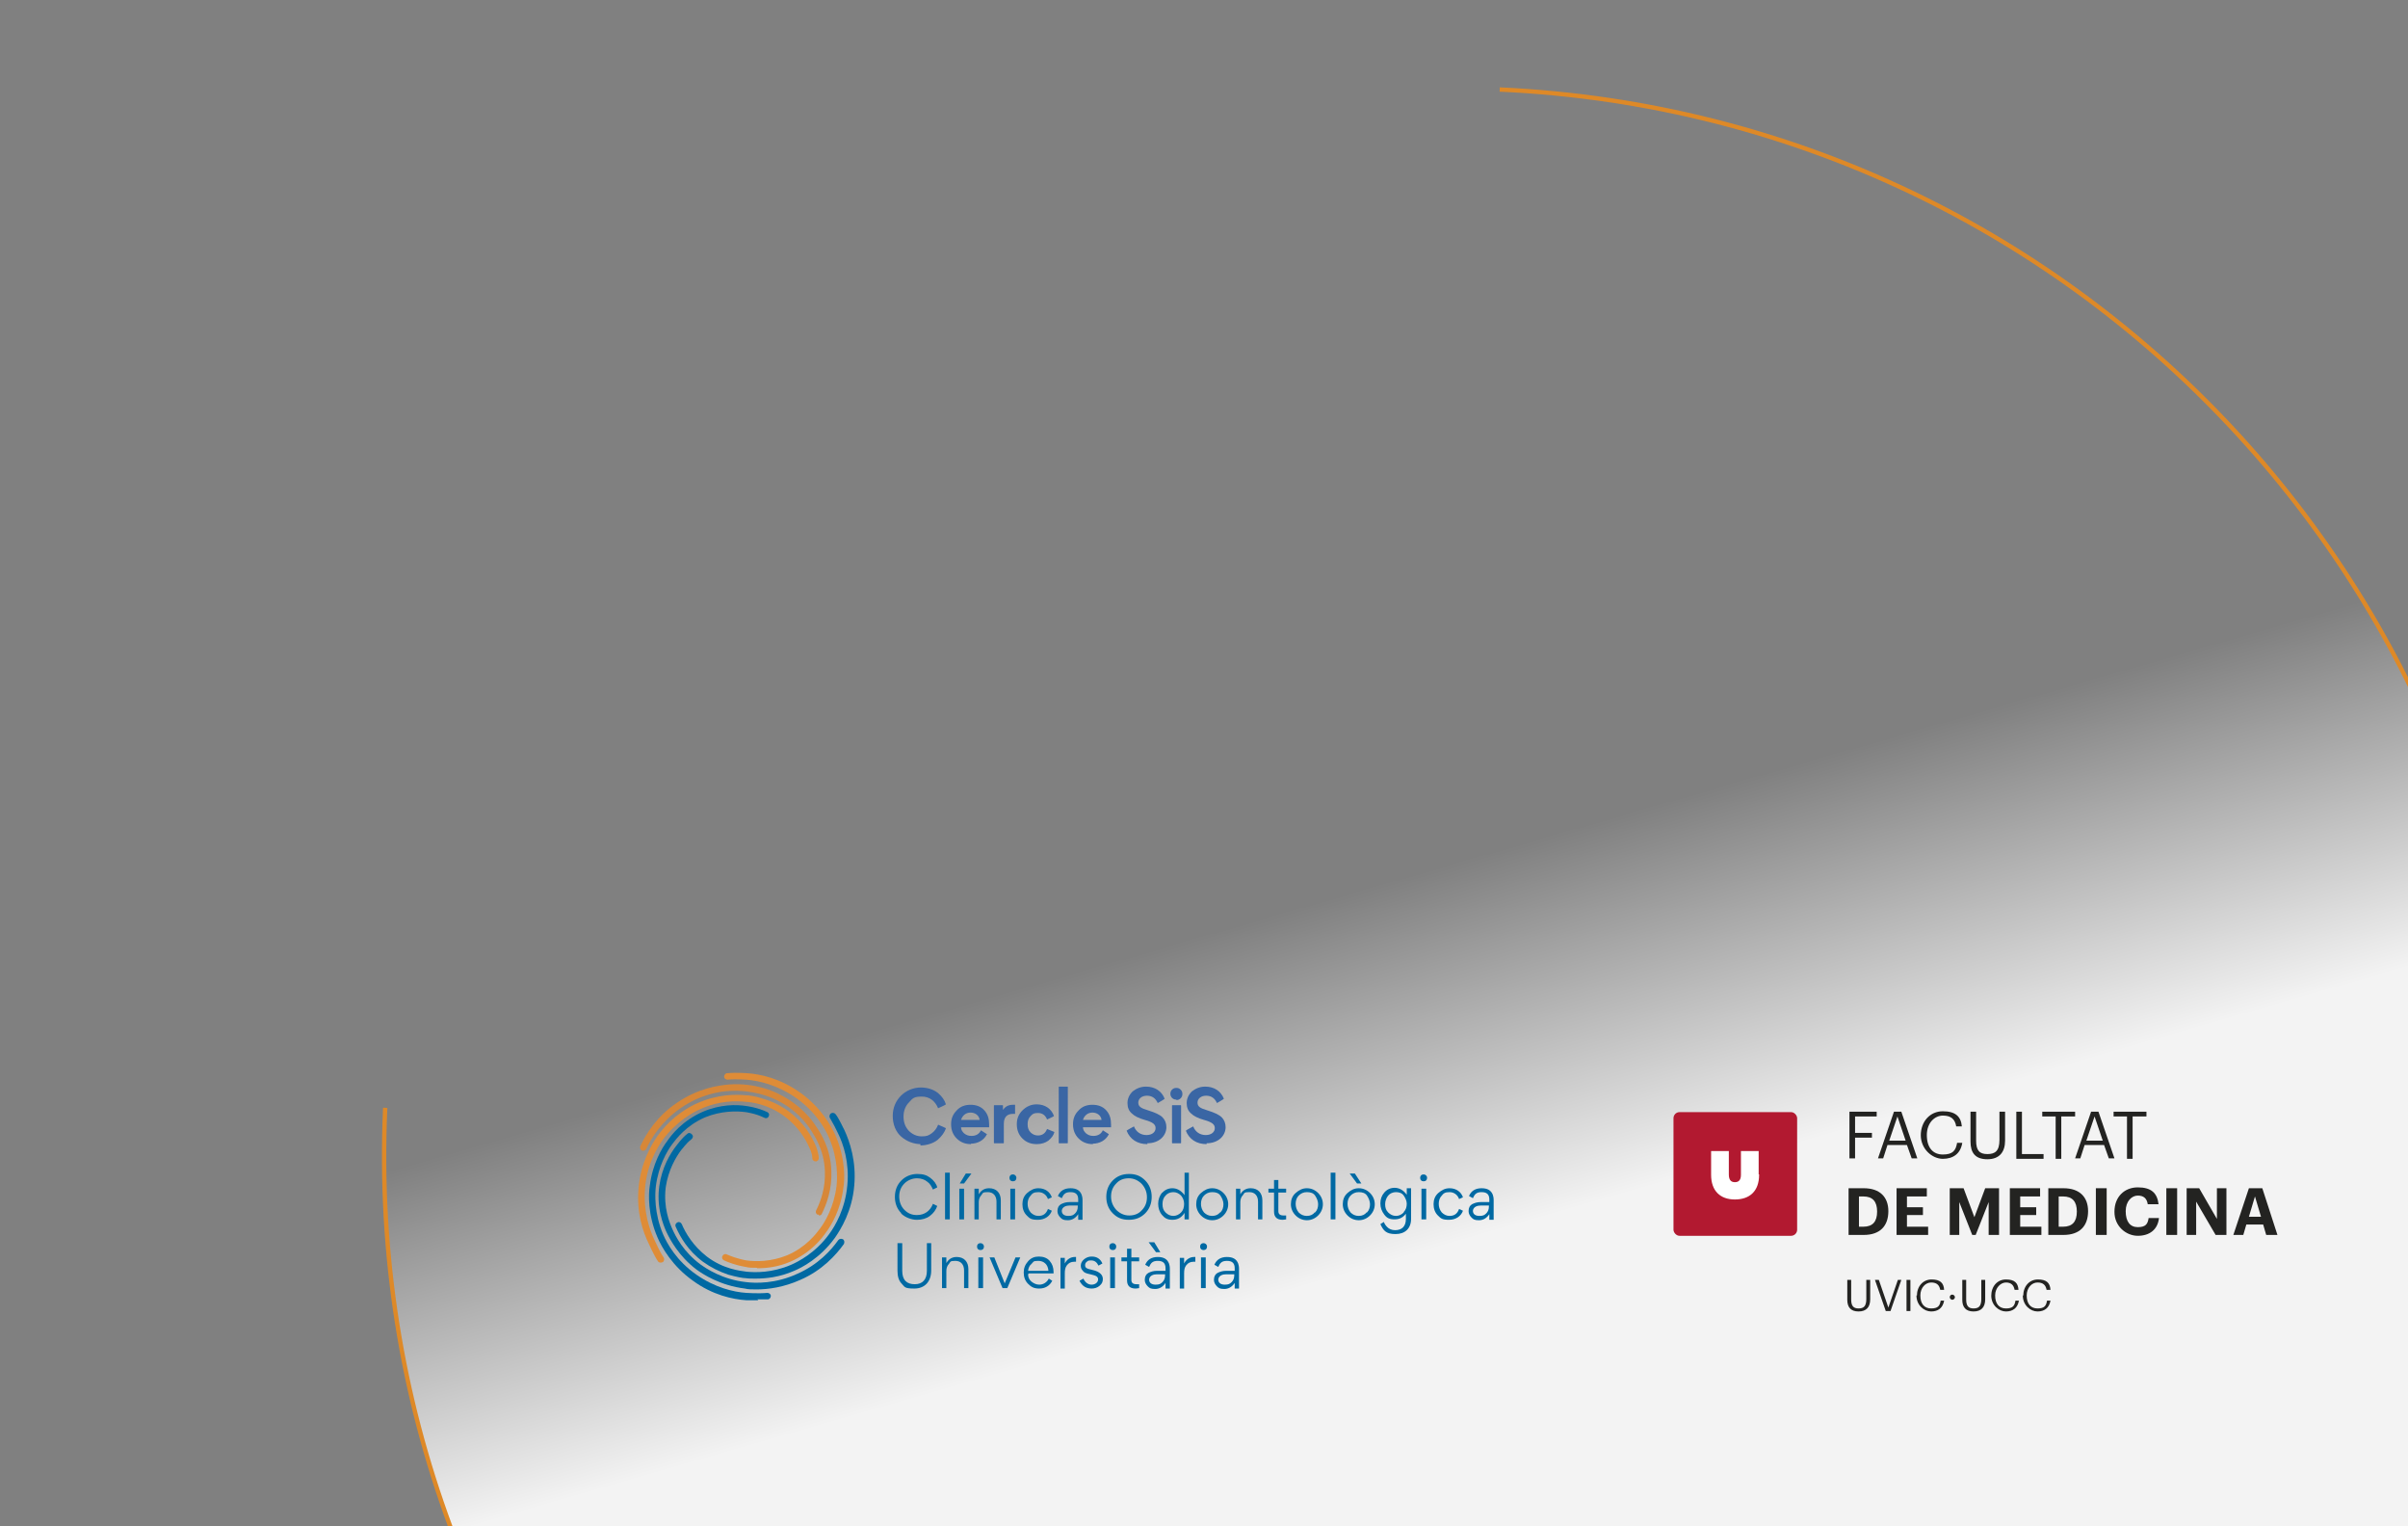 <?xml version="1.0" encoding="UTF-8"?>
<svg id="Capa_2" xmlns="http://www.w3.org/2000/svg" xmlns:xlink="http://www.w3.org/1999/xlink" version="1.1" viewBox="0 0 557 353">
  <rect x="0" y="0" width="557" height="353" fill="#808080" stroke="none"/>
  <!-- Generator: Adobe Illustrator 29.8.2, SVG Export Plug-In . SVG Version: 2.1.1 Build 3)  -->
  <defs>
    <style>
      .st0 {
        fill: none;
      }

      .st1 {
        fill: #3a66a4;
      }

      .st2 {
        fill: #232321;
      }

      .st3 {
        fill: #b21930;
      }

      .st4 {
        isolation: isolate;
      }

      .st5 {
        fill: #df8c37;
      }

      .st6 {
        fill: #fff;
      }

      .st7 {
        fill: #d78738;
      }

      .st8 {
        fill: #0069a3;
      }

      .st9 {
        fill: url(#Degradado_sin_nombre);
        stroke: #de8927;
        stroke-miterlimit: 10;
      }

      .st10 {
        clip-path: url(#clippath);
      }
    </style>
    <clipPath id="clippath">
      <rect class="st0" width="557" height="353"/>
    </clipPath>
    <linearGradient id="Degradado_sin_nombre" data-name="Degradado sin nombre" x1="-7737" y1="19118.7" x2="-7872.3" y2="19518.2" gradientTransform="translate(-6567.5 -19326.4) rotate(-177.4) scale(1 -1)" gradientUnits="userSpaceOnUse">
      <stop offset=".2" stop-color="#fff" stop-opacity="0"/>
      <stop offset=".4" stop-color="#fff" stop-opacity=".9"/>
    </linearGradient>
  </defs>
  <g id="Capa_1-2">
    <g class="st10">
      <g>
        <path class="st9" d="M346.9,20.7h0c136.2,6.2,241.6,121.6,235.5,257.8h0c-6.2,136.2-121.6,241.6-257.8,235.5h0c-136.2-6.2-241.6-121.6-235.5-257.8"/>
        <line class="st0" x1="365.6" y1="250.7" x2="365.6" y2="305.6"/>
        <g>
          <g>
            <path class="st2" d="M427.8,257.1h6.3v1.1h-5v3.8h3.9v1.1h-3.9v4.8h-1.3v-10.8Z"/>
            <path class="st2" d="M438.1,257.1h1.7l3.7,10.8h-1.3l-1.1-3.1h-4.5l-1,3.1h-1.2l3.7-10.8h0ZM437,263.8h3.8l-1.9-5.6-1.9,5.6Z"/>
            <path class="st2" d="M444.3,262.6h0c0-3.3,2.2-5.6,5.1-5.6s4.2,1.2,4.4,3.5h-1.3c-.3-1.7-1.2-2.5-3.1-2.5s-3.7,1.7-3.7,4.5h0c0,2.9,1.4,4.5,3.7,4.5s3-.9,3.3-2.7h1.2c-.4,2.5-2.1,3.7-4.5,3.7s-5.1-2.2-5.1-5.5h0Z"/>
            <path class="st2" d="M455.8,264v-6.9h1.3v6.7c0,2.3.8,3.1,2.6,3.1s2.8-.7,2.8-3.3v-6.5h1.3v6.7c0,2.6-1.3,4.3-4.1,4.3s-3.9-1.5-3.9-4.1h0Z"/>
            <path class="st2" d="M466.4,257.1h1.3v9.8h5v1.1h-6.3v-10.8h0Z"/>
            <path class="st2" d="M475.5,258.2h-3.1v-1.1h7.6v1.1h-3.2v9.8h-1.3v-9.8Z"/>
            <path class="st2" d="M483.7,257.1h1.7l3.7,10.8h-1.3l-1.1-3.1h-4.5l-1,3.1h-1.2l3.7-10.8h0ZM482.6,263.8h3.8l-1.9-5.6-1.9,5.6Z"/>
            <path class="st2" d="M492.1,258.2h-3.2v-1.1h7.6v1.1h-3.2v9.8h-1.3v-9.8h.1Z"/>
            <path class="st2" d="M427.6,274.8h3.5c3.8,0,5.7,2.1,5.7,5.3h0c0,3.4-1.9,5.5-5.7,5.5h-3.5v-10.8ZM431,283.7c2.2,0,3.2-1.2,3.2-3.5h0c0-2.3-1-3.5-3.2-3.5h-1v7h1Z"/>
            <path class="st2" d="M438.6,274.8h7.1v1.9h-4.6v2.5h3.7v1.8h-3.7v2.7h4.9v1.9h-7.3v-10.8h-.1Z"/>
            <path class="st2" d="M451,274.8h3.2l2.5,6.7,2.5-6.7h3.2v10.8h-2.4v-7.6l-3,7.6h-.8l-3-7.6v7.6h-2.2v-10.8h0Z"/>
            <path class="st2" d="M464.8,274.8h7.1v1.9h-4.6v2.5h3.7v1.8h-3.7v2.7h4.9v1.9h-7.3v-10.8h-.1Z"/>
            <path class="st2" d="M473.8,274.8h3.5c3.8,0,5.7,2.1,5.7,5.3h0c0,3.4-1.9,5.5-5.7,5.5h-3.5v-10.8ZM477.2,283.7c2.2,0,3.2-1.2,3.2-3.5h0c0-2.3-1-3.5-3.2-3.5h-1v7h1Z"/>
            <path class="st2" d="M484.8,274.8h2.5v10.8h-2.5v-10.8Z"/>
            <path class="st2" d="M489.1,280.2h0c0-3.4,2.3-5.6,5.4-5.6s4.5,1.3,4.8,3.9h-2.5c-.2-1.3-.9-2-2.3-2s-2.8,1.3-2.8,3.6h0c0,2.4,1,3.7,2.8,3.7s2.3-.7,2.5-2.1h2.4c-.3,2.7-2.2,4.1-4.9,4.1s-5.4-2.2-5.4-5.5h0Z"/>
            <path class="st2" d="M501.1,274.8h2.5v10.8h-2.5v-10.8Z"/>
            <path class="st2" d="M505.9,274.8h2.8l4.1,7.1v-7.1h2.2v10.8h-2.5l-4.5-7.7v7.7h-2.2v-10.8h.1Z"/>
            <path class="st2" d="M520.1,274.8h3.2l3.5,10.8h-2.6l-.7-2.4h-3.9l-.7,2.4h-2.3l3.6-10.8h0ZM520.1,281.4h2.9l-1.4-4.7-1.4,4.7h0Z"/>
            <path class="st2" d="M427.3,300.6v-4.6h.9v4.5c0,1.5.5,2.1,1.7,2.1s1.8-.5,1.8-2.2v-4.4h.9v4.5c0,1.8-.9,2.8-2.7,2.8s-2.6-1-2.6-2.7h0Z"/>
            <path class="st2" d="M433.7,296h.9l2.2,6.4,2.2-6.4h.8l-2.5,7.2h-1.1l-2.5-7.2Z"/>
            <path class="st2" d="M441,296h.9v7.2h-.9v-7.2Z"/>
            <path class="st2" d="M443.4,299.7h0c0-2.2,1.4-3.8,3.4-3.8s2.8.8,2.9,2.4h-.9c-.2-1.1-.8-1.7-2.1-1.7s-2.5,1.2-2.5,3h0c0,1.9.9,3,2.5,3s2-.6,2.2-1.8h.8c-.3,1.7-1.4,2.5-3,2.5s-3.4-1.4-3.4-3.7h.1Z"/>
            <path class="st2" d="M451,300c0-.4.3-.6.6-.6s.6.3.6.6-.3.6-.6.6-.6-.3-.6-.6Z"/>
            <path class="st2" d="M453.9,300.6v-4.6h.9v4.5c0,1.5.5,2.1,1.7,2.1s1.8-.5,1.8-2.2v-4.4h.9v4.5c0,1.8-.9,2.8-2.7,2.8s-2.6-1-2.6-2.7h0Z"/>
            <path class="st2" d="M460.6,299.7h0c0-2.2,1.4-3.8,3.4-3.8s2.8.8,2.9,2.4h-.9c-.2-1.1-.8-1.7-2-1.7s-2.5,1.2-2.5,3h0c0,1.9.9,3,2.5,3s2-.6,2.2-1.8h.8c-.3,1.7-1.4,2.5-3,2.5s-3.4-1.4-3.4-3.7h0Z"/>
            <path class="st2" d="M468,299.7h0c0-2.2,1.4-3.8,3.4-3.8s2.8.8,2.9,2.4h-.9c-.2-1.1-.8-1.7-2.1-1.7s-2.5,1.2-2.5,3h0c0,1.9.9,3,2.5,3s2-.6,2.2-1.8h.8c-.3,1.7-1.4,2.5-3,2.5s-3.4-1.4-3.4-3.7h.1Z"/>
          </g>
          <g>
            <rect class="st3" x="387.1" y="257.2" width="28.6" height="28.6" rx="1.4" ry="1.4"/>
            <path class="st6" d="M406.9,271.7c0,3.8-2.2,5.7-5.6,5.7s-5.5-2-5.5-5.7v-5.5h4.1v5.4c0,1.4.6,1.8,1.4,1.8s1.4-.4,1.4-1.7v-5.5h4.1v5.4h.1Z"/>
          </g>
        </g>
        <g>
          <g>
            <path class="st5" d="M175.1,293.2c-1,0-1.9,0-2.6-.2,0,0-2.3-.3-5-1.5-.4-.2-.6-.6-.4-1,.2-.4.6-.6,1-.4,2.5,1.1,4.6,1.4,4.6,1.4,2.2.3,5.7.3,9.4-1.2,4.4-1.9,6.7-5,7.6-6.2,1.2-1.6,3.2-5,3.8-9.8.2-1.7.4-6.2-1.7-11.1-.9-2.1-3.1-6.1-7.7-9.3-4.3-3-8.6-4-11.5-4.2,0,0-2.4-.2-4.3,0-.4,0-.8-.3-.8-.7s.3-.8.7-.8c2.1-.2,4.5,0,4.6,0,3.1.2,7.7,1.2,12.3,4.5,4.8,3.4,7.2,7.7,8.2,10,2.3,5.3,2.1,10.1,1.8,11.9-.6,5.1-2.8,8.8-4.1,10.5-.9,1.3-3.4,4.6-8.2,6.7-2.8,1.2-5.4,1.5-7.5,1.5h-.2Z"/>
            <path class="st5" d="M152.8,292c-.2,0-.5-.1-.6-.3-.9-1.3-2-3.8-2.1-4-1.4-2.8-2.9-7.3-2.4-12.9.5-5.9,3-10.1,4.4-12.1,3.4-4.7,7.6-6.9,9.3-7.6,4.7-2.1,9-2,11.1-1.8.7,0,2.2.2,4,.8,2.1.6,4.1,1.6,5.9,2.9,3.5,2.6,5.4,5.8,6.3,8,0,0,.6,1.4.7,2.8,0,.4-.3.8-.7.8s-.8-.3-.8-.7c0-1.2-.6-2.3-.6-2.3-.9-2.1-2.6-5-5.8-7.4-3.9-2.9-7.7-3.3-9.2-3.4-2-.2-5.9-.3-10.3,1.7-1.6.7-5.5,2.8-8.7,7.1-1.3,1.9-3.7,5.8-4.1,11.3-.4,5.2,1,9.5,2.3,12.1h0s1.1,2.5,2,3.8c.2.3.2.8-.2,1.1-.1,0-.3.1-.4.1h0Z"/>
            <path class="st7" d="M189.5,280.9h-.4c-.4-.2-.5-.7-.3-1,1-2,2.2-5.2,2-9.2-.2-4.8-2.4-8-3.2-9.3-1.1-1.7-3.5-4.8-7.8-6.9-1.5-.8-5.6-2.5-11-2.2-2.3.1-6.8.8-11.4,4-4.3,3-6.7,6.8-7.9,9.4-.2.4-.6.5-1,.4-.4-.2-.5-.6-.4-1,1.3-2.8,3.8-6.9,8.4-10,4.9-3.4,9.7-4.1,12.2-4.3,5.8-.4,10.2,1.5,11.8,2.4,4.6,2.3,7.3,5.7,8.4,7.5.9,1.3,3.2,4.8,3.4,10,.2,4.3-1.1,7.8-2.2,10-.1.3-.4.4-.7.4v-.2Z"/>
            <path class="st8" d="M174.8,295.7c-.9,0-1.7,0-2.3-.1-.7,0-2.2-.3-4-.8-2.1-.7-4.1-1.7-5.9-3-3.5-2.6-5.3-5.8-6.3-8.1-.2-.4,0-.8.4-1s.8,0,1,.4c.9,2.1,2.6,5,5.8,7.5,3.8,2.9,7.7,3.3,9.2,3.5,2,.2,5.9.3,10.3-1.6,1.6-.7,5.6-2.7,8.8-7.1,1.4-1.9,3.7-5.8,4.2-11.3.5-5.2-.9-9.5-2.2-12.1-.3-.7-1.3-2.6-1.8-3.4-.2-.3-.2-.8.2-1.1.3-.2.8-.2,1.1.2.8,1,1.9,3.5,2,3.6,1.3,2.8,2.8,7.3,2.3,12.9-.5,5.9-3.1,10.1-4.5,12.1-3.4,4.7-7.7,6.9-9.4,7.6-3.4,1.5-6.6,1.8-8.9,1.8h0Z"/>
            <path class="st8" d="M175,298.2c-1.1,0-2,0-2.7-.2-5.7-.7-9.7-3.3-11.2-4.4-4.1-3.1-6.1-6.9-7-8.8-.3-.7-.9-2.1-1.3-3.9-.5-2.2-.6-4.4-.3-6.6.6-4.3,2.5-7.5,4-9.4.2-.2,1.1-1.6,2.5-2.7.3-.3.8-.2,1.1.2.3.3.2.8-.2,1.1-1.3,1-2.1,2.3-2.2,2.3h0c-1.4,1.8-3.1,4.8-3.7,8.7-.6,4.8.9,8.3,1.5,9.7.8,1.8,2.6,5.3,6.5,8.2,1.4,1,5.1,3.5,10.5,4.1,2.3.3,6.9.4,11.9-1.9,4.8-2.1,7.8-5.4,9.5-7.8.2-.3.7-.4,1.1-.2.3.2.4.7.2,1.1-1.8,2.5-5,6.1-10.1,8.3-3.8,1.7-7.4,2.2-10.1,2.2h0Z"/>
            <path class="st8" d="M175.4,300.7h-2.8c-3.1-.2-7.8-1.2-12.3-4.5-4.8-3.4-7.2-7.7-8.2-10-2.3-5.3-2.1-10.1-1.8-11.9.6-5.1,2.8-8.8,4.1-10.5.9-1.3,3.4-4.6,8.2-6.7,4-1.7,7.7-1.7,10.1-1.3,0,0,2.5.3,4.8,1.4.4.2.5.6.3,1s-.6.5-1,.3c-2-1-4.3-1.3-4.3-1.3-2.2-.3-5.7-.3-9.4,1.2-4.4,1.9-6.7,5-7.6,6.2-1.2,1.6-3.2,5-3.8,9.8-.2,1.7-.4,6.2,1.7,11.1.9,2.1,3.1,6.1,7.7,9.3,4.3,3,8.6,4,11.5,4.2,0,0,2.8.2,4.9,0,.4,0,.8.3.8.7s-.3.8-.7.8h-2.4l.2.2Z"/>
          </g>
          <g class="st4">
            <g class="st4">
              <path class="st8" d="M208.5,280.6c-1-1-1.5-2.3-1.5-3.8s.5-2.8,1.5-3.8c1-1,2.3-1.5,3.7-1.5s2.2.3,3,.9c.8.6,1.4,1.4,1.6,2.2l-1,.5c-.3-.7-.7-1.4-1.3-1.8-.6-.5-1.4-.8-2.4-.8s-2.1.4-2.9,1.2c-.8.8-1.2,1.8-1.2,3s.4,2.3,1.2,3.1c.8.8,1.7,1.2,2.9,1.2,1.8,0,3.1-1,3.7-2.6l1,.5c-.3.9-.9,1.7-1.7,2.3-.8.6-1.8.9-3,.9s-2.7-.5-3.7-1.5Z"/>
              <path class="st8" d="M219.7,282h-1.1v-10.8h1.1v10.8Z"/>
              <path class="st8" d="M223,282h-1.1v-7.1h1.1v7.1ZM222,273.7l1.4-2.3h1.3l-1.7,2.3h-1Z"/>
              <path class="st8" d="M230.5,282v-4.1c0-1.3-.7-2.2-2-2.2s-1.1.2-1.5.7c-.4.4-.6,1-.6,1.6v4h-1v-7.1h1v1.3c.6-1,1.4-1.4,2.4-1.4,1.7,0,2.7,1.1,2.7,2.8v4.4h-1Z"/>
              <path class="st8" d="M234.3,271.6c.4,0,.8.3.8.8s-.3.8-.8.8-.8-.3-.8-.8.3-.8.8-.8ZM234.8,282h-1.1v-7.1h1.1v7.1Z"/>
              <path class="st8" d="M238.4,280.4c.5.5,1.1.8,1.8.8,1.1,0,1.8-.5,2.2-1.6l.9.4c-.4,1.2-1.6,2.1-3.2,2.1s-1.9-.3-2.6-1c-.7-.7-1-1.6-1-2.6s.3-1.9,1.1-2.6,1.6-1.1,2.6-1.1c1.6,0,2.7.9,3.1,2.1l-.9.4c-.3-.9-1.1-1.6-2.2-1.6s-1.4.3-1.8.8c-.5.5-.7,1.2-.7,1.9s.2,1.4.7,2Z"/>
              <path class="st8" d="M249.4,277.9v-.5c0-1.2-.6-1.7-1.8-1.7s-1.6.5-2,1.4l-.9-.5c.5-1.2,1.5-1.8,2.9-1.8s2.2.5,2.6,1.5c.1.3.2.7.2,1.2v4.6h-1v-1.3h0c-.6.9-1.4,1.4-2.4,1.4s-1.3-.2-1.7-.6c-.4-.4-.7-.9-.7-1.5h0c0-.8.3-1.3.8-1.6.6-.3,1.2-.5,2-.5h2ZM249.4,278.8h-2c-.8,0-1.7.3-1.8,1.2,0,.8.6,1.2,1.5,1.2s1.2-.2,1.6-.6c.4-.4.6-.9.6-1.6v-.3Z"/>
              <path class="st8" d="M264.9,280.6c-1,1-2.2,1.5-3.8,1.5s-2.7-.5-3.7-1.5c-1-1-1.5-2.3-1.5-3.8s.5-2.8,1.5-3.8c1-1,2.2-1.5,3.8-1.5s2.7.5,3.7,1.5c1,1,1.5,2.3,1.5,3.8s-.5,2.8-1.5,3.8ZM264.1,273.8c-.8-.8-1.8-1.3-3-1.3s-2.2.4-2.9,1.2c-.8.8-1.2,1.8-1.2,3s.4,2.2,1.2,3.1c.8.8,1.8,1.3,3,1.3s2.2-.4,2.9-1.2c.8-.8,1.2-1.8,1.2-3s-.4-2.2-1.2-3.1Z"/>
              <path class="st8" d="M268.8,275.9c.6-.7,1.4-1.1,2.4-1.1s2,.5,2.8,1.6v-5.2h1v10.8h-1v-1.5c-.7,1.1-1.6,1.6-2.8,1.6s-1.8-.4-2.4-1.1c-.6-.7-.9-1.6-.9-2.6s.3-1.8.9-2.6ZM273.2,280.4c.5-.5.7-1.2.7-2s-.3-1.4-.7-1.9c-.5-.5-1.1-.8-1.8-.8s-1.4.3-1.8.8c-.5.5-.7,1.2-.7,2s.2,1.4.7,1.9c.5.5,1.1.8,1.8.8s1.3-.3,1.8-.8Z"/>
              <path class="st8" d="M277.8,281.1c-.7-.7-1.1-1.6-1.1-2.6s.3-1.9,1.1-2.6,1.6-1.1,2.6-1.1,1.9.4,2.6,1.1,1.1,1.6,1.1,2.6-.4,1.9-1.1,2.6c-.7.7-1.6,1.1-2.6,1.1s-1.9-.4-2.6-1.1ZM282.3,280.4c.5-.5.7-1.2.7-1.9s-.3-1.4-.7-2-1.1-.8-1.9-.8-1.4.3-1.9.8-.7,1.2-.7,1.9.2,1.4.7,2c.5.5,1.1.8,1.9.8s1.4-.3,1.8-.8Z"/>
              <path class="st8" d="M291,282v-4.1c0-1.3-.7-2.2-2-2.2s-1.1.2-1.5.7c-.4.4-.6,1-.6,1.6v4h-1v-7.1h1v1.3c.6-1,1.4-1.4,2.4-1.4,1.7,0,2.7,1.1,2.7,2.8v4.4h-1Z"/>
              <path class="st8" d="M294.7,280.2v-4.4h-1.3v-.9h1.3v-2h1v2h1.8v.9h-1.8v4.3c0,.7.4,1,1.2,1s.5,0,.6,0v.9c-.2,0-.5.1-.8.1-1.3,0-2-.6-2-1.9Z"/>
              <path class="st8" d="M299.7,281.1c-.7-.7-1.1-1.6-1.1-2.6s.3-1.9,1.1-2.6,1.6-1.1,2.6-1.1,1.9.4,2.6,1.1,1.1,1.6,1.1,2.6-.4,1.9-1.1,2.6c-.7.7-1.6,1.1-2.6,1.1s-1.9-.4-2.6-1.1ZM304.2,280.4c.5-.5.7-1.2.7-1.9s-.3-1.4-.7-2-1.1-.8-1.9-.8-1.4.3-1.9.8-.7,1.2-.7,1.9.2,1.4.7,2c.5.5,1.1.8,1.9.8s1.4-.3,1.8-.8Z"/>
              <path class="st8" d="M308.9,282h-1.1v-10.8h1.1v10.8Z"/>
              <path class="st8" d="M311.7,281.1c-.7-.7-1.1-1.6-1.1-2.6s.3-1.9,1.1-2.6,1.6-1.1,2.6-1.1,1.9.4,2.6,1.1,1.1,1.6,1.1,2.6-.4,1.9-1.1,2.6c-.7.7-1.6,1.1-2.6,1.1s-1.9-.4-2.6-1.1ZM316.2,280.4c.5-.5.7-1.2.7-1.9s-.3-1.4-.7-2-1.1-.8-1.9-.8-1.4.3-1.9.8-.7,1.2-.7,1.9.2,1.4.7,2c.5.5,1.1.8,1.9.8s1.4-.3,1.8-.8ZM313.4,271.4l1.5,2.3h-1l-1.7-2.3h1.3Z"/>
              <path class="st8" d="M325.4,280.4c-.7,1.1-1.6,1.6-2.8,1.6s-1.8-.3-2.4-1.1-.9-1.6-.9-2.6.3-1.8.9-2.5c.6-.7,1.4-1.1,2.4-1.1s2,.5,2.8,1.6v-1.5h1v7.1c0,2.2-1.4,3.5-3.6,3.5s-2.8-.8-3.5-2.3l.8-.5c.2.5.4.8.8,1.2.4.4,1,.7,1.8.7,1.5,0,2.5-.8,2.5-2.6v-1.6ZM324.7,280.3c.5-.5.7-1.2.7-1.9s-.3-1.3-.7-1.9-1.1-.8-1.8-.8-1.4.3-1.8.8c-.4.5-.7,1.2-.7,2s.2,1.4.7,1.9c.5.5,1.1.8,1.8.8s1.3-.3,1.8-.8Z"/>
              <path class="st8" d="M329.3,271.6c.4,0,.8.3.8.8s-.3.8-.8.8-.8-.3-.8-.8.3-.8.8-.8ZM329.9,282h-1.1v-7.1h1.1v7.1Z"/>
              <path class="st8" d="M333.5,280.4c.5.5,1.1.8,1.8.8,1.1,0,1.8-.5,2.2-1.6l.9.4c-.4,1.2-1.6,2.1-3.2,2.1s-1.9-.3-2.6-1c-.7-.7-1-1.6-1-2.6s.3-1.9,1.1-2.6,1.6-1.1,2.6-1.1c1.6,0,2.7.9,3.1,2.1l-.9.4c-.3-.9-1.1-1.6-2.2-1.6s-1.4.3-1.8.8c-.5.5-.7,1.2-.7,1.9s.2,1.4.7,2Z"/>
              <path class="st8" d="M344.5,277.9v-.5c0-1.2-.6-1.7-1.8-1.7s-1.6.5-2,1.4l-.9-.5c.5-1.2,1.5-1.8,2.9-1.8s2.2.5,2.6,1.5c.1.3.2.7.2,1.2v4.6h-1v-1.3h0c-.6.9-1.4,1.4-2.4,1.4s-1.3-.2-1.7-.6c-.4-.4-.7-.9-.7-1.5h0c0-.8.3-1.3.8-1.6.6-.3,1.2-.5,2-.5h2ZM344.5,278.8h-2c-.8,0-1.7.3-1.8,1.2,0,.8.6,1.2,1.5,1.2s1.2-.2,1.6-.6c.4-.4.6-.9.6-1.6v-.3Z"/>
            </g>
            <g class="st4">
              <path class="st8" d="M215.4,287.5v6.3c0,2.6-1.5,4.2-3.9,4.2s-2.2-.4-2.9-1.1c-.7-.7-1-1.7-1-3v-6.4h1.1v6.4c0,2.2,1.1,3.1,2.9,3.1s2.8-1.1,2.8-3.1v-6.4h1.1Z"/>
              <path class="st8" d="M223,297.9v-4.1c0-1.3-.7-2.2-2-2.2s-1.1.2-1.5.7c-.4.4-.6,1-.6,1.6v4h-1v-7.1h1v1.3c.6-1,1.4-1.4,2.4-1.4,1.7,0,2.7,1.1,2.7,2.8v4.4h-1Z"/>
              <path class="st8" d="M226.8,287.5c.4,0,.8.3.8.8s-.3.8-.8.8-.8-.3-.8-.8.3-.8.8-.8ZM227.4,297.9h-1.1v-7.1h1.1v7.1Z"/>
              <path class="st8" d="M230,290.8l2.4,6,2.5-6h1.1l-3,7.1h-1.1l-3-7.1h1.1Z"/>
              <path class="st8" d="M237.8,294.7c0,.7.3,1.3.8,1.7s1.1.7,1.8.7c1,0,1.8-.6,2.2-1.4l.8.5c-.6,1.2-1.7,1.8-3,1.8s-1.9-.4-2.6-1.1c-.7-.7-1-1.6-1-2.6s.3-1.8,1-2.6,1.5-1.1,2.5-1.1,1.9.3,2.5,1,.9,1.5.9,2.6,0,.3,0,.3h-5.7ZM242.5,293.8c-.1-1.3-1-2.2-2.3-2.2s-1.1.2-1.6.7c-.5.4-.7.9-.8,1.6h4.7Z"/>
              <path class="st8" d="M246.3,290.8v1.4c.5-1,1.4-1.5,2.3-1.5s.3,0,.3,0v1.1c-.2,0-.3,0-.4,0-.8,0-1.3.3-1.7.8-.4.5-.5,1.1-.5,1.9v3.5h-1v-7.1h1Z"/>
              <path class="st8" d="M254.3,297.4c-.5.4-1.1.6-1.8.6-1.3,0-2.2-.6-2.8-1.8l.9-.5c.4.9,1.1,1.4,1.9,1.4s1.5-.5,1.5-1.2-.5-.9-1.8-1.2c-1-.2-1.5-.4-1.8-.9-.3-.3-.4-.7-.4-1.1,0-.6.3-1.1.8-1.5.5-.4,1.1-.6,1.7-.6,1.2,0,2,.5,2.5,1.6l-.9.5c-.4-.8-.9-1.2-1.7-1.2s-.7.1-1,.3c-.3.2-.4.5-.4.8,0,.6.3.8,1.7,1.1.9.2,1.5.5,1.9.9.3.3.5.7.5,1.2,0,.6-.2,1.1-.7,1.5Z"/>
              <path class="st8" d="M257.4,287.5c.4,0,.8.3.8.8s-.3.8-.8.8-.8-.3-.8-.8.3-.8.8-.8ZM257.9,297.9h-1.1v-7.1h1.1v7.1Z"/>
              <path class="st8" d="M260.7,296.1v-4.4h-1.3v-.9h1.3v-2h1v2h1.8v.9h-1.8v4.3c0,.7.4,1,1.2,1s.5,0,.6,0v.9c-.2,0-.5.1-.8.1-1.3,0-2-.6-2-1.9Z"/>
              <path class="st8" d="M269.6,293.8v-.5c0-1.2-.6-1.7-1.8-1.7s-1.6.5-2,1.4l-.9-.5c.5-1.2,1.5-1.8,2.9-1.8s2.2.5,2.6,1.5c.1.3.2.7.2,1.2v4.6h-1v-1.3h0c-.6.9-1.4,1.4-2.4,1.4s-1.3-.2-1.7-.6c-.4-.4-.7-.9-.7-1.5h0c0-.8.3-1.3.8-1.6.6-.3,1.2-.5,2-.5h2ZM267,287.3l1.4,2.3h-1l-1.7-2.3h1.3ZM269.6,294.7h-2c-.8,0-1.7.3-1.8,1.2,0,.8.6,1.2,1.5,1.2s1.2-.2,1.6-.6c.4-.4.6-.9.6-1.6v-.3Z"/>
              <path class="st8" d="M273.9,290.8v1.4c.5-1,1.4-1.5,2.3-1.5s.3,0,.3,0v1.1c-.2,0-.3,0-.4,0-.8,0-1.3.3-1.7.8-.4.5-.5,1.1-.5,1.9v3.5h-1v-7.1h1Z"/>
              <path class="st8" d="M278.4,287.5c.4,0,.8.3.8.8s-.3.8-.8.8-.8-.3-.8-.8.3-.8.8-.8ZM278.9,297.9h-1.1v-7.1h1.1v7.1Z"/>
              <path class="st8" d="M285.6,293.8v-.5c0-1.2-.6-1.7-1.8-1.7s-1.6.5-2,1.4l-.9-.5c.5-1.2,1.5-1.8,2.9-1.8s2.2.5,2.6,1.5c.1.3.2.7.2,1.2v4.6h-1v-1.3h0c-.6.9-1.4,1.4-2.4,1.4s-1.3-.2-1.7-.6c-.4-.4-.7-.9-.7-1.5h0c0-.8.3-1.3.8-1.6.6-.3,1.2-.5,2-.5h2ZM285.6,294.7h-2c-.8,0-1.7.3-1.8,1.2,0,.8.6,1.2,1.5,1.2s1.2-.2,1.6-.6c.4-.4.6-.9.6-1.6v-.3Z"/>
            </g>
          </g>
          <g>
            <path class="st1" d="M213,264.6c-1.6,0-3.2-.6-4.5-1.7h0c-1.3-1.1-2-2.9-2-4.8s.7-3.5,1.9-4.7,2.9-1.9,4.6-1.9,0,0,0,0c1.6,0,3,.5,4,1.3.9.8,1.5,1.6,1.8,2.6h0c0,.1-1.8.9-1.8.9h0c-.7-1.7-2-2.7-3.8-2.7s-2.1.4-2.9,1.3c-.8.8-1.3,1.9-1.3,3.3s.4,2.4,1.2,3.3c.8.8,1.8,1.3,3,1.3s1.6-.2,2.3-.7,1.2-1.2,1.5-2h0l1.8.8h0c-.3,1-1,1.9-1.9,2.7-1,.8-2.5,1.3-4,1.3v-.3Z"/>
            <path class="st1" d="M224.6,264.6c-1.3,0-2.4-.4-3.3-1.3-.9-.9-1.3-2-1.3-3.3s.4-2.3,1.3-3.2c.8-.9,1.9-1.3,3.2-1.3s2.4.4,3.2,1.3c.8.9,1.1,1.9,1.1,3.3s0,.5,0,.6h-6.5c0,.6.3,1,.7,1.4.5.4,1,.6,1.7.6,1,0,1.8-.4,2.2-1.3h0l1.4.9h0c-.7,1.4-2.1,2.2-3.8,2.2h.1ZM222.3,259h4.3c-.1-1-1-1.7-2.1-1.7s-1.9.7-2.2,1.7Z"/>
            <path class="st1" d="M231.9,264.4h-1.9s-.1,0-.1-.1v-8.6s0-.1.1-.1h1.9s.1,0,.1.1v1c.5-.8,1.3-1.2,2.3-1.2s.4,0,.5,0h0v2.1h-.5c-1.4,0-2.1.8-2.1,2.3v4.4s0,.1-.1.1h-.2Z"/>
            <path class="st1" d="M239.8,264.6c-1.3,0-2.4-.4-3.3-1.3h0c-.9-.9-1.3-2-1.3-3.3s.4-2.3,1.3-3.2c.9-.9,2-1.4,3.3-1.4,1.9,0,3.4,1,4,2.7h0c0,.1-1.6.8-1.6.8h0c-.4-1-1.1-1.5-2.1-1.5s-1.2.2-1.7.7-.7,1.1-.7,1.9.2,1.4.7,1.9,1.1.7,1.7.7c1,0,1.7-.5,2.1-1.5h0l1.7.7h0c-.2.8-.7,1.4-1.4,2-.7.5-1.6.8-2.6.8h0Z"/>
            <path class="st1" d="M246.9,264.4h-1.9s-.1,0-.1-.1v-12.9s0-.1.1-.1h1.9s.1,0,.1.1v12.9s0,.1-.1.1Z"/>
            <path class="st1" d="M252.8,264.6c-1.3,0-2.4-.4-3.3-1.3-.9-.9-1.3-2-1.3-3.3s.4-2.3,1.3-3.2c.8-.9,1.9-1.3,3.2-1.3s2.4.4,3.2,1.3c.8.9,1.1,1.9,1.1,3.3s0,.5,0,.6h-6.5c0,.6.3,1,.7,1.4.5.4,1,.6,1.7.6,1,0,1.8-.4,2.2-1.3h0l1.4.9h0c-.7,1.4-2.1,2.2-3.8,2.2h.1ZM250.5,259h4.3c-.1-1-1-1.7-2.1-1.7s-1.9.7-2.2,1.7Z"/>
            <path class="st1" d="M265.4,264.6c-2.3,0-4-1.1-4.8-3.1h0c0-.1,1.7-1,1.7-1h0c.5,1.3,1.6,2,2.9,2s2.1-.7,2.1-1.6-.7-1.4-2.5-1.9c-1.4-.4-2.4-.9-3-1.5-.7-.6-1-1.4-1-2.4s.4-1.9,1.2-2.7c.9-.7,1.9-1.1,3.1-1.1,2,0,3.6,1,4.3,2.8h0c0,.1-1.6,1-1.6,1h0c-.5-1.1-1.3-1.7-2.5-1.7s-2,.7-2,1.6.6,1.3,2.3,1.8c1.6.5,2.7,1,3.3,1.6.6.6.9,1.4.9,2.3s-.4,1.9-1.2,2.6c-.8.7-1.9,1.1-3.2,1.1v.2Z"/>
            <path class="st1" d="M273.1,264.4h-1.9s-.1,0-.1-.1v-8.6s0-.1.1-.1h1.9s.1,0,.1.1v8.6s0,.1-.1.1ZM272.1,254.3c-.4,0-.7-.1-1-.4-.5-.5-.5-1.4,0-1.9.3-.3.6-.4,1-.4s.7.1,1,.4c.3.3.4.6.4,1s-.1.7-.4,1-.6.4-1,.4h0Z"/>
            <path class="st1" d="M279.1,264.6c-2.3,0-4-1.1-4.8-3.1h0c0-.1,1.7-1,1.7-1h0c.5,1.3,1.6,2,2.9,2s2.1-.7,2.1-1.6-.7-1.4-2.5-1.9c-1.4-.4-2.4-.9-3-1.5-.7-.6-1-1.4-1-2.4s.4-1.9,1.2-2.7c.9-.7,1.9-1.1,3.1-1.1,2,0,3.6,1,4.3,2.8h0c0,.1-1.6,1-1.6,1h0c-.5-1.1-1.3-1.7-2.5-1.7s-2,.7-2,1.6.6,1.3,2.3,1.8c1.6.5,2.7,1,3.3,1.6.6.6.9,1.4.9,2.3s-.4,1.9-1.2,2.6c-.8.7-1.9,1.1-3.2,1.1v.2Z"/>
          </g>
        </g>
      </g>
    </g>
  </g>
</svg>